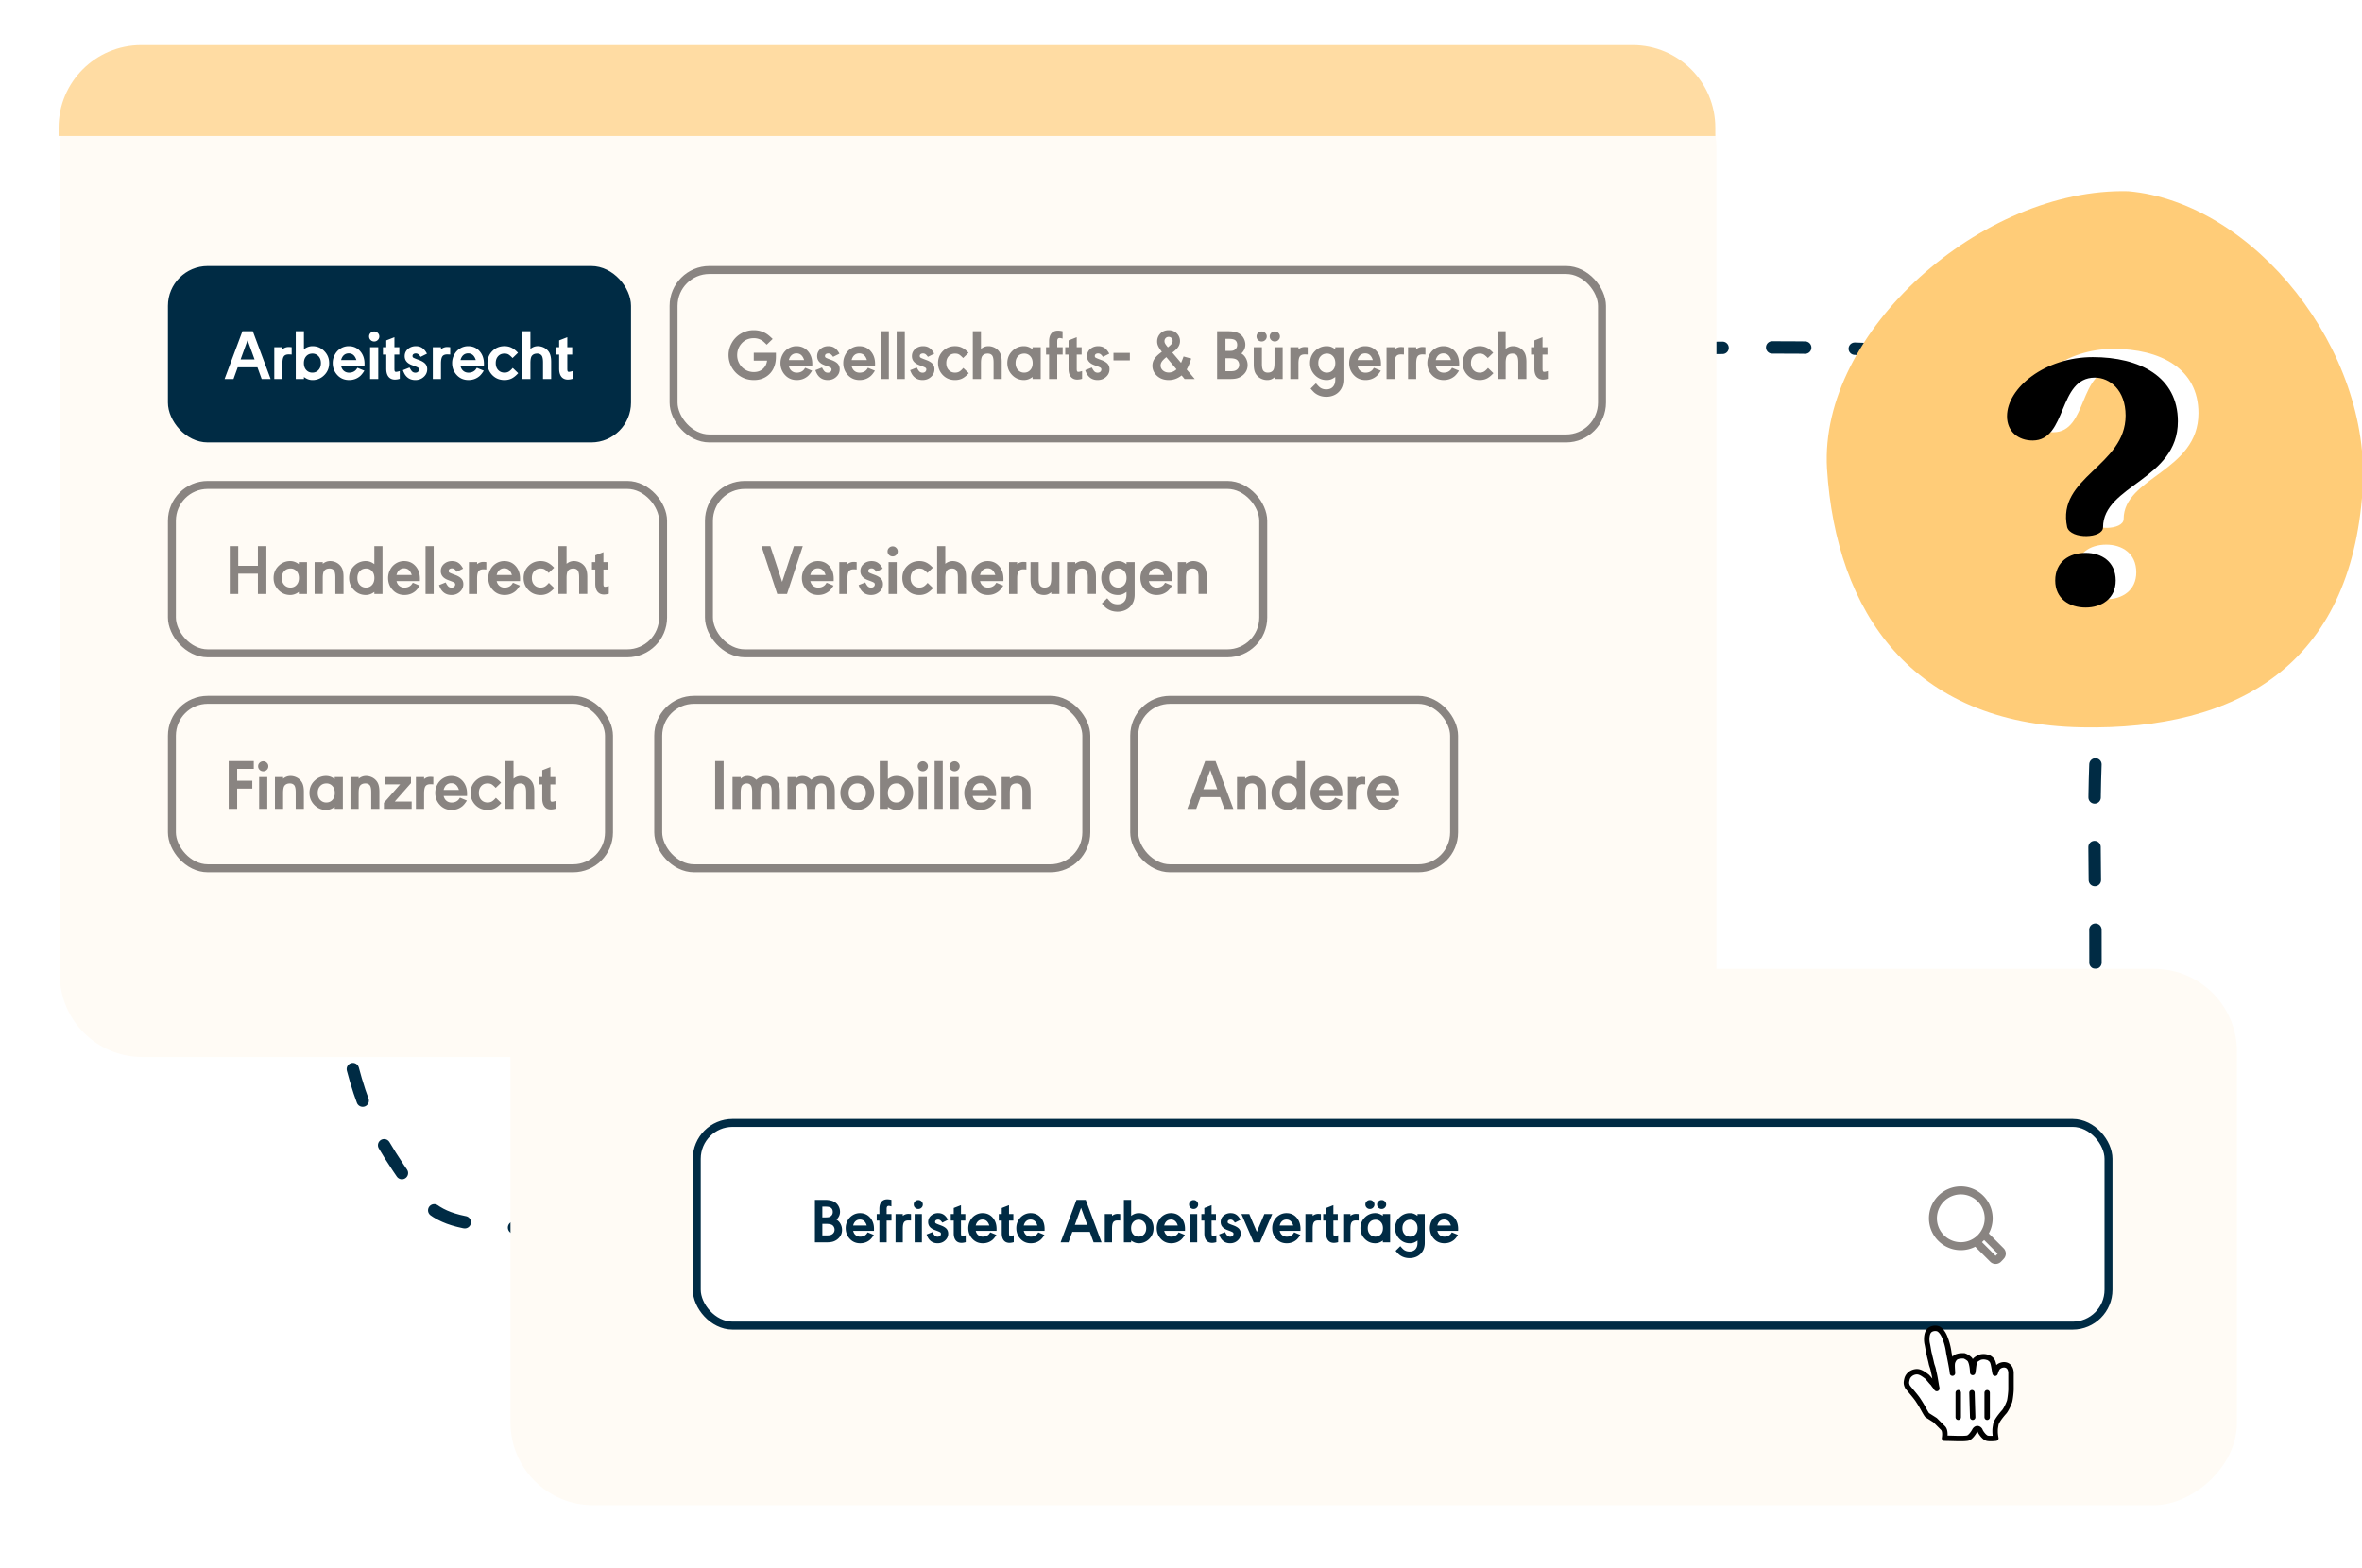<svg xmlns="http://www.w3.org/2000/svg" width="524" height="348" fill="none"><g clip-path="url(#a)"><path stroke="#002B44" stroke-dasharray="7.33 11" stroke-linecap="round" stroke-linejoin="round" stroke-width="2.75" d="M437.061 79.2c-50.155-6.096-140.375 2.886-183.925 4.038-45.761 1.21-92.533-2.277-126.853.255-39.417 2.91-70.813 11.116-64.915 41.608 5.618 29.04 10.732 70.243 11.12 84.933 5.725 28.049 6.237 34.649 15.854 49.061 9.617 14.412 9.748 12.203 48.794 14.581 37.001 2.271 125.801-.078 125.801-.078s80.813-1.812 117.973-6.368c38.856-4.845 67.115-2.974 79.032-20.392 9.068-13.255 2.012-62.406 6.126-92.145"/><g filter="url(#b)"><rect width="119" height="383" x="113.252" y="329.419" fill="#FFFBF5" rx="18.331" transform="rotate(-90 113.252 329.419)"/></g><rect width="313.187" height="44.968" x="154.574" y="249.179" fill="#fff" rx="7.95"/><path fill="#002B44" d="M180.785 275.663v-9.421h2.181c1.044 0 1.831.196 2.36.587.318.23.569.531.753.904.184.373.276.759.276 1.159 0 .654-.26 1.233-.78 1.739.142.093.257.175.345.249.271.239.485.538.642.897.161.364.241.741.241 1.132 0 .847-.345 1.541-1.035 2.084a2.987 2.987 0 0 1-1.008.518c-.354.101-.802.152-1.345.152h-2.63Zm1.65-5.535h.69c.336 0 .586-.019.752-.056.17-.041.324-.119.462-.234.272-.221.408-.522.408-.904 0-.414-.134-.723-.401-.925-.234-.175-.641-.262-1.221-.262h-.69v2.381Zm0 4.002h.904c.359 0 .635-.023.828-.069a1.39 1.39 0 0 0 .531-.255c.299-.235.449-.552.449-.952 0-.217-.053-.419-.159-.608a1.065 1.065 0 0 0-.414-.441c-.276-.157-.729-.235-1.359-.235h-.78v2.56Zm6.839-1c.092.34.225.605.4.793.308.327.697.49 1.167.49.547 0 .991-.172 1.332-.517.064-.069.17-.216.317-.442l1.366.566c-.312.515-.621.895-.924 1.139-.594.474-1.289.711-2.085.711-.993 0-1.801-.366-2.422-1.098-.538-.63-.807-1.38-.807-2.25 0-.593.135-1.143.407-1.649a3.126 3.126 0 0 1 1.187-1.256 3.029 3.029 0 0 1 1.566-.428c.916 0 1.664.327 2.243.98.58.649.87 1.486.87 2.512 0 .092-.002.242-.007.449h-4.61Zm3.009-1.201c-.276-.879-.778-1.318-1.505-1.318-.377 0-.697.115-.959.345-.258.225-.439.55-.545.973h3.009Zm4.417-2.533h1.07v1.449h-1.07v4.818h-1.608v-4.818h-.594v-1.449h.594v-1.132c0-.694.149-1.224.448-1.587.304-.368.741-.552 1.312-.552.262 0 .563.039.904.117v1.45c-.258-.074-.447-.111-.566-.111-.18 0-.306.051-.38.152-.073.101-.11.278-.11.531v1.132Zm3.582.407a1.864 1.864 0 0 1 1.228-.448c.161 0 .359.014.594.041v1.443a8.08 8.08 0 0 0-.58-.028c-.469 0-.794.133-.973.4-.18.262-.269.741-.269 1.436v3.016h-1.608v-6.267h1.608v.407Zm4.237-.407v6.267h-1.608v-6.267h1.608Zm-.787-3.112a.94.94 0 0 1 .697.296.934.934 0 0 1 .297.691c0 .276-.099.51-.297.703a.962.962 0 0 1-.71.29.987.987 0 0 1-.718-.29.966.966 0 0 1-.29-.71c0-.272.099-.502.297-.691a.997.997 0 0 1 .724-.289Zm6.57 4.389-1.249.621c-.179-.253-.338-.428-.476-.524a.786.786 0 0 0-.476-.145c-.198 0-.357.046-.476.138a.445.445 0 0 0-.173.365c0 .138.042.24.124.304.088.064.311.166.67.304l.573.214c.405.156.729.336.973.538.372.308.559.722.559 1.242 0 .631-.249 1.155-.746 1.574-.437.377-.97.566-1.601.566-.837 0-1.49-.32-1.96-.96-.165-.225-.329-.554-.49-.987l1.312-.524c.197.391.377.66.538.807a.897.897 0 0 0 .607.214c.221 0 .398-.059.532-.179.133-.12.2-.276.2-.469a.37.37 0 0 0-.145-.311c-.097-.078-.315-.182-.656-.311l-.635-.241c-.934-.359-1.401-.939-1.401-1.739 0-.603.233-1.093.697-1.47a2.353 2.353 0 0 1 1.512-.511c.492 0 .911.117 1.256.352.349.235.66.612.931 1.132Zm2.885.172v2.795c0 .235.021.396.062.484.046.087.131.131.256.131.156 0 .402-.053.738-.159v1.525a3.205 3.205 0 0 1-.932.159c-.556 0-.984-.184-1.283-.552-.299-.373-.449-.902-.449-1.588v-2.795h-.655v-1.449h.655v-1.346l1.608-.628v1.974h.966v1.449h-.966Zm3.278 2.285c.092.34.226.605.401.793.308.327.697.49 1.166.49.548 0 .991-.172 1.332-.517.064-.069.17-.216.317-.442l1.367.566c-.313.515-.621.895-.925 1.139-.593.474-1.288.711-2.084.711-.994 0-1.801-.366-2.422-1.098-.539-.63-.808-1.38-.808-2.25 0-.593.136-1.143.407-1.649a3.126 3.126 0 0 1 1.187-1.256 3.032 3.032 0 0 1 1.567-.428c.915 0 1.663.327 2.243.98.58.649.869 1.486.869 2.512 0 .092-.002.242-.006.449h-4.611Zm3.009-1.201c-.276-.879-.777-1.318-1.504-1.318-.377 0-.697.115-.959.345-.258.225-.44.55-.546.973h3.009Zm4.369-1.084v2.795c0 .235.021.396.062.484.046.087.131.131.255.131.157 0 .403-.053.739-.159v1.525a3.21 3.21 0 0 1-.932.159c-.557 0-.984-.184-1.283-.552-.3-.373-.449-.902-.449-1.588v-2.795h-.656v-1.449h.656v-1.346l1.608-.628v1.974h.966v1.449h-.966Zm3.278 2.285c.092.34.226.605.4.793.309.327.697.49 1.167.49.547 0 .991-.172 1.332-.517.064-.069.17-.216.317-.442l1.367.566c-.313.515-.621.895-.925 1.139-.594.474-1.288.711-2.084.711-.994 0-1.802-.366-2.423-1.098-.538-.63-.807-1.38-.807-2.25 0-.593.136-1.143.407-1.649a3.126 3.126 0 0 1 1.187-1.256 3.03 3.03 0 0 1 1.567-.428c.915 0 1.663.327 2.243.98.579.649.869 1.486.869 2.512 0 .092-.002.242-.007.449h-4.61Zm3.009-1.201c-.276-.879-.777-1.318-1.504-1.318-.378 0-.697.115-.96.345-.257.225-.439.55-.545.973h3.009Zm11.643 1.422h-3.886l-.835 2.312h-1.76l3.52-9.421h2.05l3.513 9.421h-1.767l-.835-2.312Zm-.566-1.553-1.38-3.789-1.374 3.789h2.754Zm5.493-1.995a1.867 1.867 0 0 1 1.229-.448c.161 0 .359.014.593.041v1.443a8.031 8.031 0 0 0-.579-.028c-.47 0-.794.133-.974.4-.179.262-.269.741-.269 1.436v3.016h-1.608v-6.267h1.608v.407Zm2.63 5.86v-9.421h1.608v3.554c.533-.404 1.095-.607 1.684-.607.975 0 1.789.364 2.443 1.091.566.63.849 1.377.849 2.242 0 1.013-.366 1.848-1.098 2.506a3.182 3.182 0 0 1-2.194.842c-.589 0-1.151-.203-1.684-.608v.401h-1.608Zm3.292-5.011c-.566 0-1.008.212-1.325.635-.244.327-.366.736-.366 1.229 0 .588.163 1.055.49 1.401.313.326.704.49 1.173.49.552 0 .992-.214 1.318-.642.249-.322.373-.736.373-1.243 0-.579-.168-1.042-.504-1.387a1.566 1.566 0 0 0-1.159-.483Zm5.652 2.478c.092.34.225.605.4.793.308.327.697.49 1.167.49.547 0 .991-.172 1.332-.517.064-.069.17-.216.317-.442l1.366.566c-.312.515-.621.895-.924 1.139-.594.474-1.289.711-2.085.711-.993 0-1.801-.366-2.422-1.098-.538-.63-.807-1.38-.807-2.25 0-.593.135-1.143.407-1.649a3.126 3.126 0 0 1 1.187-1.256 3.029 3.029 0 0 1 1.566-.428c.916 0 1.664.327 2.243.98.58.649.87 1.486.87 2.512 0 .092-.002.242-.007.449h-4.61Zm3.009-1.201c-.276-.879-.778-1.318-1.505-1.318-.377 0-.697.115-.959.345-.257.225-.439.55-.545.973h3.009Zm4.313-2.533v6.267h-1.608v-6.267h1.608Zm-.786-3.112c.271 0 .503.099.697.296a.937.937 0 0 1 .296.691c0 .276-.099.51-.296.703a.966.966 0 0 1-.711.29.987.987 0 0 1-.718-.29.966.966 0 0 1-.29-.71c0-.272.099-.502.297-.691a.998.998 0 0 1 .725-.289Zm3.975 4.561v2.795c0 .235.02.396.062.484.046.087.131.131.255.131.157 0 .403-.053.739-.159v1.525a3.21 3.21 0 0 1-.932.159c-.557 0-.985-.184-1.284-.552-.299-.373-.448-.902-.448-1.588v-2.795h-.656v-1.449h.656v-1.346l1.608-.628v1.974h.966v1.449h-.966Zm6.418-.172-1.249.621c-.18-.253-.338-.428-.476-.524a.788.788 0 0 0-.476-.145c-.198 0-.357.046-.477.138a.444.444 0 0 0-.172.365c0 .138.041.24.124.304.087.064.311.166.669.304l.573.214c.405.156.73.336.973.538.373.308.559.722.559 1.242 0 .631-.248 1.155-.745 1.574-.437.377-.971.566-1.601.566-.837 0-1.491-.32-1.96-.96-.166-.225-.329-.554-.49-.987l1.311-.524c.198.391.377.66.538.807a.9.9 0 0 0 .608.214c.221 0 .398-.059.531-.179.134-.12.2-.276.2-.469a.367.367 0 0 0-.145-.311c-.096-.078-.315-.182-.655-.311l-.635-.241c-.934-.359-1.401-.939-1.401-1.739 0-.603.232-1.093.697-1.47a2.353 2.353 0 0 1 1.511-.511c.493 0 .911.117 1.256.352.35.235.661.612.932 1.132Zm1.946-1.277 1.67 3.948 1.671-3.948h1.752l-2.712 6.267h-1.415l-2.712-6.267h1.746Zm6.743 3.734c.092.34.225.605.4.793.308.327.697.49 1.167.49.547 0 .991-.172 1.331-.517.065-.069.171-.216.318-.442l1.366.566c-.312.515-.621.895-.924 1.139-.594.474-1.289.711-2.085.711-.993 0-1.801-.366-2.422-1.098-.538-.63-.807-1.38-.807-2.25 0-.593.135-1.143.407-1.649a3.126 3.126 0 0 1 1.187-1.256 3.029 3.029 0 0 1 1.566-.428c.916 0 1.664.327 2.243.98.58.649.87 1.486.87 2.512 0 .092-.002.242-.007.449h-4.61Zm3.009-1.201c-.276-.879-.778-1.318-1.505-1.318-.377 0-.697.115-.959.345-.258.225-.439.55-.545.973h3.009Zm4.313-2.126a1.867 1.867 0 0 1 1.229-.448c.161 0 .359.014.593.041v1.443a8.031 8.031 0 0 0-.579-.028c-.47 0-.794.133-.974.4-.179.262-.269.741-.269 1.436v3.016h-1.608v-6.267h1.608v.407Zm4.597 1.042v2.795c0 .235.02.396.062.484.046.087.131.131.255.131.156 0 .403-.053.738-.159v1.525a3.204 3.204 0 0 1-.931.159c-.557 0-.985-.184-1.284-.552-.299-.373-.448-.902-.448-1.588v-2.795h-.656v-1.449h.656v-1.346l1.608-.628v1.974h.966v1.449h-.966Zm3.782-1.042a1.862 1.862 0 0 1 1.228-.448c.161 0 .359.014.593.041v1.443a8.031 8.031 0 0 0-.579-.028c-.47 0-.794.133-.973.4-.18.262-.269.741-.269 1.436v3.016h-1.608v-6.267h1.608v.407Zm8.799 5.86h-1.608v-.401c-.534.405-1.095.608-1.684.608-.976 0-1.79-.366-2.443-1.098-.566-.63-.849-1.38-.849-2.25 0-1.007.366-1.838 1.097-2.491a3.184 3.184 0 0 1 2.195-.842c.589 0 1.15.203 1.684.607v-.4h1.608v6.267Zm-3.23-5.011c-.571 0-1.021.212-1.353.635-.248.318-.372.729-.372 1.235 0 .589.168 1.054.503 1.395.322.326.718.49 1.187.49.553 0 .99-.214 1.312-.642.244-.322.365-.736.365-1.243 0-.579-.165-1.042-.496-1.387a1.525 1.525 0 0 0-1.146-.483Zm-1.235-4.368c.271 0 .503.099.697.296a.937.937 0 0 1 .296.691c0 .276-.099.51-.296.703a.966.966 0 0 1-.711.29.987.987 0 0 1-.718-.29.966.966 0 0 1-.29-.71c0-.272.099-.502.297-.691a.998.998 0 0 1 .725-.289Zm2.601 0a.94.94 0 0 1 .697.296.934.934 0 0 1 .297.691c0 .276-.099.51-.297.703a.962.962 0 0 1-.71.29.987.987 0 0 1-.718-.29.966.966 0 0 1-.29-.71c0-.272.099-.502.297-.691a.997.997 0 0 1 .724-.289Zm7.944 8.978c-.322.23-.607.389-.856.477a2.524 2.524 0 0 1-.849.131c-.957 0-1.764-.366-2.422-1.098-.566-.63-.849-1.38-.849-2.25 0-1.007.366-1.838 1.097-2.491.631-.561 1.355-.842 2.174-.842.327 0 .612.044.856.131.244.088.527.246.849.476v-.4h1.608v6.391c0 .915-.255 1.67-.766 2.263a3.01 3.01 0 0 1-1.139.829 3.697 3.697 0 0 1-1.47.289c-.874 0-1.633-.253-2.277-.759-.175-.138-.449-.423-.822-.855l1.056-1.043c.106.125.187.217.242.277.271.312.501.524.69.634.313.189.679.283 1.097.283.566 0 1.003-.168 1.312-.503.312-.336.469-.808.469-1.415v-.525Zm-1.622-4.61c-.57 0-1.021.212-1.353.635-.248.318-.372.725-.372 1.222 0 .598.168 1.067.504 1.408.322.326.717.49 1.187.49.552 0 .986-.212 1.304-.635.239-.327.359-.743.359-1.25 0-.584-.164-1.046-.49-1.387a1.5 1.5 0 0 0-1.139-.483Zm6.018 2.478c.092.34.226.605.4.793.309.327.697.49 1.167.49.547 0 .991-.172 1.332-.517.064-.069.17-.216.317-.442l1.367.566c-.313.515-.622.895-.925 1.139-.594.474-1.288.711-2.084.711-.994 0-1.802-.366-2.423-1.098-.538-.63-.807-1.38-.807-2.25 0-.593.135-1.143.407-1.649a3.126 3.126 0 0 1 1.187-1.256 3.03 3.03 0 0 1 1.567-.428c.915 0 1.663.327 2.243.98.579.649.869 1.486.869 2.512 0 .092-.002.242-.007.449h-4.61Zm3.009-1.201c-.276-.879-.777-1.318-1.504-1.318-.378 0-.697.115-.96.345-.257.225-.439.55-.545.973h3.009Z"/><path fill="#fff" d="M425.752 261.062h21.201v21.201h-21.201z"/><path stroke="#898481" stroke-linecap="round" stroke-linejoin="round" stroke-width="1.767" d="M434.996 276.521a6.184 6.184 0 1 0 0-12.368 6.184 6.184 0 0 0 0 12.368Z"/><path stroke="#898481" stroke-miterlimit="10" stroke-width="1.767" d="m438.177 275.373 3.975 3.975a.802.802 0 0 0 1.126 0l.583-.619a.796.796 0 0 0 0-1.126l-3.975-3.975"/><rect width="313.187" height="44.968" x="154.574" y="249.179" stroke="#002B44" stroke-width="1.767" rx="7.95"/><g filter="url(#c)"><mask id="d" width="53" height="52" x="402" y="268" maskUnits="userSpaceOnUse" style="mask-type:alpha"><path fill="#fff" d="M402.987 268.458h51.327v51.327h-51.327z"/></mask><g mask="url(#d)"><path fill="#fff" d="M421.111 301.177c-.481-.641-.962-1.764-1.925-3.207-.481-.802-1.924-2.406-2.406-3.048-.32-.642-.32-.962-.16-1.604.16-.962 1.123-1.764 2.246-1.764.802 0 1.604.641 2.245 1.122.321.321.802.963 1.123 1.284.321.32.321.481.641.802.321.481.482.802.321.16-.16-.802-.321-2.085-.641-3.368-.161-.963-.321-1.123-.482-1.765-.16-.802-.32-1.283-.481-2.085-.16-.481-.32-1.764-.481-2.406-.16-.802-.16-2.245.481-2.887.481-.481 1.444-.642 2.085-.321.802.481 1.284 1.604 1.444 2.085.321.802.642 1.925.802 3.208.321 1.604.802 4.01.802 4.491 0-.641-.16-1.764 0-2.406.16-.481.481-1.122 1.123-1.283.481-.16.962-.16 1.443-.16.482.16.963.481 1.284.802.641.962.641 3.047.641 2.887.161-.642.161-1.925.481-2.566.161-.321.802-.642 1.123-.802a2.724 2.724 0 0 1 1.604 0c.321 0 .962.481 1.123.802.321.481.481 2.085.641 2.726 0 .161.161-.641.482-1.122.641-.963 2.887-1.284 3.047.962v3.689c0 .642-.16 2.085-.321 2.727-.16.481-.641 1.604-1.122 2.245 0 0-1.765 1.925-1.925 2.888-.161.962-.161.962-.161 1.604 0 .641.161 1.443.161 1.443s-1.283.161-1.925 0c-.642-.16-1.444-1.283-1.604-1.764-.321-.481-.802-.481-1.123 0-.32.641-1.122 1.764-1.764 1.764-1.123.161-3.368 0-4.972 0 0 0 .32-1.604-.321-2.245l-1.765-1.765-1.764-1.123Z"/></g><mask id="e" width="53" height="52" x="402" y="268" maskUnits="userSpaceOnUse" style="mask-type:alpha"><path fill="#fff" d="M402.987 268.458h51.327v51.327h-51.327z"/></mask><g mask="url(#e)"><path stroke="#000" stroke-linecap="round" stroke-linejoin="round" stroke-width="1.203" d="M421.111 301.177c-.481-.641-.962-1.764-1.925-3.207-.481-.802-1.924-2.406-2.406-3.048-.32-.642-.32-.962-.16-1.604.16-.962 1.123-1.764 2.246-1.764.802 0 1.604.641 2.245 1.122.321.321.802.963 1.123 1.284.321.32.321.481.641.802.321.481.482.802.321.16-.16-.802-.321-2.085-.641-3.368-.161-.963-.321-1.123-.482-1.765-.16-.802-.32-1.283-.481-2.085-.16-.481-.32-1.764-.481-2.406-.16-.802-.16-2.245.481-2.887.481-.481 1.444-.642 2.085-.321.802.481 1.284 1.604 1.444 2.085.321.802.642 1.925.802 3.208.321 1.604.802 4.01.802 4.491 0-.641-.16-1.764 0-2.406.16-.481.481-1.122 1.123-1.283.481-.16.962-.16 1.443-.16.482.16.963.481 1.284.802.641.962.641 3.047.641 2.887.161-.642.161-1.925.481-2.566.161-.321.802-.642 1.123-.802a2.724 2.724 0 0 1 1.604 0c.321 0 .962.481 1.123.802.321.481.481 2.085.641 2.726 0 .161.161-.641.482-1.122.641-.963 2.887-1.284 3.047.962v3.689c0 .642-.16 2.085-.321 2.727-.16.481-.641 1.604-1.122 2.245 0 0-1.765 1.925-1.925 2.888-.161.962-.161.962-.161 1.604 0 .641.161 1.443.161 1.443s-1.283.161-1.925 0c-.642-.16-1.444-1.283-1.604-1.764-.321-.481-.802-.481-1.123 0-.32.641-1.122 1.764-1.764 1.764-1.123.161-3.368 0-4.972 0 0 0 .32-1.604-.321-2.245l-1.765-1.765-1.764-1.123Z" clip-rule="evenodd"/></g><mask id="f" width="53" height="52" x="402" y="268" maskUnits="userSpaceOnUse" style="mask-type:alpha"><path fill="#fff" d="M402.987 268.458h51.327v51.327h-51.327z"/></mask><g mask="url(#f)"><path stroke="#000" stroke-linecap="round" stroke-width="1.203" d="M434.427 301.661v-5.453"/></g><mask id="g" width="53" height="52" x="402" y="268" maskUnits="userSpaceOnUse" style="mask-type:alpha"><path fill="#fff" d="M402.987 268.458h51.327v51.327h-51.327z"/></mask><g mask="url(#g)"><path stroke="#000" stroke-linecap="round" stroke-width="1.203" d="m431.217 301.661-.16-5.454"/></g><mask id="h" width="53" height="52" x="402" y="268" maskUnits="userSpaceOnUse" style="mask-type:alpha"><path fill="#fff" d="M402.987 268.458h51.327v51.327h-51.327z"/></mask><g mask="url(#h)"><path stroke="#000" stroke-linecap="round" stroke-width="1.203" d="M428.011 296.208v5.453"/></g></g><g filter="url(#i)"><rect width="219.973" height="367.538" x="13.252" y="229.973" fill="#FFFBF5" rx="18.331" transform="rotate(-90 13.252 229.973)"/></g><path fill="#FFDCA3" d="M13 30.164v-1.833C13 18.207 21.207 10 31.331 10h330.876c10.124 0 18.331 8.207 18.331 18.331v1.833H13Z"/><path fill="#898481" d="M167.219 78.278h4.915v.909c0 .957-.181 1.814-.544 2.57a4.418 4.418 0 0 1-1.506 1.754c-.797.55-1.737.824-2.818.824-1.496 0-2.775-.484-3.836-1.452a5.641 5.641 0 0 1-1.327-1.848 5.38 5.38 0 0 1-.474-2.213c0-.989.248-1.913.745-2.772a5.377 5.377 0 0 1 2.042-2.042 5.56 5.56 0 0 1 2.811-.737c1.149 0 2.176.326 3.082.978.228.16.595.484 1.103.97l-1.32 1.274c-.445-.445-.756-.73-.932-.854a3.332 3.332 0 0 0-1.941-.59c-1.185 0-2.132.445-2.842 1.335-.559.699-.838 1.511-.838 2.438 0 .652.15 1.253.45 1.801.316.59.753 1.056 1.312 1.398a3.653 3.653 0 0 0 1.941.535c1.16 0 2.016-.468 2.57-1.405.166-.28.288-.654.365-1.126h-2.958v-1.747Zm7.787 2.974c.104.383.254.68.451.893.347.368.784.551 1.312.551.616 0 1.115-.194 1.498-.582.073-.078.192-.243.357-.497l1.538.637c-.352.58-.699 1.006-1.041 1.28-.667.534-1.449.8-2.344.8-1.118 0-2.027-.411-2.726-1.234-.605-.71-.908-1.553-.908-2.531 0-.668.153-1.286.458-1.856a3.514 3.514 0 0 1 1.336-1.413 3.405 3.405 0 0 1 1.762-.481c1.03 0 1.871.367 2.523 1.102.652.73.979 1.672.979 2.826 0 .104-.003.272-.008.505h-5.187Zm3.386-1.35c-.311-.99-.875-1.484-1.693-1.484-.424 0-.784.13-1.079.388-.29.254-.495.619-.614 1.095h3.386Zm7.833-1.414-1.405.699c-.202-.285-.38-.481-.536-.59a.887.887 0 0 0-.535-.163c-.223 0-.401.052-.536.155a.502.502 0 0 0-.194.412c0 .155.047.269.14.341.098.073.349.186.753.342l.644.24c.456.176.821.378 1.095.606.419.347.629.813.629 1.398 0 .709-.28 1.299-.839 1.77-.491.424-1.092.637-1.801.637-.942 0-1.677-.36-2.205-1.08-.186-.253-.37-.623-.551-1.11l1.475-.59c.223.44.424.743.606.908.186.16.414.241.683.241.248 0 .448-.067.598-.202a.676.676 0 0 0 .225-.528.416.416 0 0 0-.163-.35c-.109-.087-.355-.204-.738-.349l-.714-.271c-1.051-.404-1.576-1.056-1.576-1.957 0-.678.261-1.23.784-1.654.481-.383 1.048-.574 1.7-.574.554 0 1.025.132 1.413.396.394.264.743.688 1.048 1.273Zm2.71 2.764c.104.383.254.68.45.893.347.368.785.551 1.313.551.616 0 1.115-.194 1.498-.582.073-.078.192-.243.357-.497l1.537.637c-.351.58-.698 1.006-1.04 1.28-.668.534-1.449.8-2.345.8-1.118 0-2.026-.411-2.725-1.234-.605-.71-.908-1.553-.908-2.531 0-.668.152-1.286.458-1.856a3.519 3.519 0 0 1 1.335-1.413 3.408 3.408 0 0 1 1.763-.481c1.03 0 1.871.367 2.523 1.102.652.73.978 1.672.978 2.826 0 .104-.002.272-.007.505h-5.187Zm3.385-1.35c-.31-.99-.874-1.484-1.692-1.484-.425 0-.784.13-1.079.388-.29.254-.495.619-.614 1.095h3.385Zm4.868 4.2h-1.809V73.504h1.809v10.598Zm3.541 0h-1.809V73.504h1.809v10.598Zm6.522-5.614-1.406.699c-.202-.285-.38-.481-.535-.59a.892.892 0 0 0-.536-.163c-.223 0-.401.052-.536.155a.502.502 0 0 0-.194.412c0 .155.047.269.14.341.098.073.349.186.753.342l.644.24c.456.176.821.378 1.095.606.419.347.629.813.629 1.398 0 .709-.28 1.299-.839 1.77-.491.424-1.092.637-1.801.637-.942 0-1.677-.36-2.205-1.08-.186-.253-.37-.623-.551-1.11l1.475-.59c.223.44.424.743.606.908.186.16.414.241.683.241.248 0 .448-.067.598-.202a.676.676 0 0 0 .225-.528.413.413 0 0 0-.163-.35c-.109-.087-.355-.204-.738-.349l-.714-.271c-1.051-.404-1.576-1.056-1.576-1.957 0-.678.261-1.23.784-1.654.481-.383 1.048-.574 1.7-.574.554 0 1.025.132 1.413.396.394.264.743.688 1.049 1.273Zm6.413.963c-.399-.414-.709-.68-.932-.8-.223-.124-.51-.186-.862-.186-.652 0-1.159.238-1.522.714-.279.362-.419.826-.419 1.39 0 .662.189 1.185.567 1.568.357.368.818.552 1.382.552.352 0 .662-.075.932-.226.269-.155.566-.427.892-.815l1.212 1.165c-.492.543-.973.934-1.444 1.172-.471.233-1.005.35-1.6.35-1.154 0-2.096-.41-2.826-1.227-.631-.715-.947-1.558-.947-2.531 0-1.139.411-2.078 1.234-2.819.699-.626 1.545-.94 2.539-.94.58 0 1.1.115 1.561.343.466.222.944.597 1.436 1.125l-1.203 1.165Zm3.959-2.026c.502-.404 1.048-.606 1.639-.606.414 0 .815.083 1.203.248.388.166.717.396.986.691.274.29.471.637.59 1.04.124.404.186.91.186 1.515v3.789h-1.809v-3.673c0-.792-.116-1.32-.349-1.584-.228-.253-.541-.38-.939-.38-.523 0-.917.163-1.181.489-.217.27-.326.81-.326 1.623v3.525h-1.809V73.504h1.809v3.92Zm13.254 6.677h-1.809v-.45c-.601.455-1.232.683-1.895.683-1.097 0-2.013-.412-2.748-1.235-.637-.71-.955-1.553-.955-2.531 0-1.134.411-2.068 1.234-2.803a3.58 3.58 0 0 1 2.469-.947c.663 0 1.294.228 1.895.683v-.45h1.809v7.05Zm-3.634-5.637c-.642 0-1.149.238-1.522.714-.279.357-.419.82-.419 1.39 0 .662.189 1.185.567 1.568a1.8 1.8 0 0 0 1.335.552c.621 0 1.113-.241 1.475-.723.275-.362.412-.828.412-1.397 0-.652-.187-1.172-.559-1.56a1.714 1.714 0 0 0-1.289-.544Zm7.298-1.413h1.204v1.63h-1.204v5.42h-1.809v-5.42h-.668v-1.63h.668v-1.274c0-.781.168-1.376.505-1.785.341-.414.833-.621 1.475-.621.295 0 .634.044 1.017.132v1.63c-.29-.083-.502-.124-.637-.124-.201 0-.344.057-.427.17-.082.114-.124.314-.124.598v1.274Zm4.325 1.63v3.145c0 .264.023.445.07.543.051.099.147.148.287.148.176 0 .453-.06.831-.179v1.716a3.624 3.624 0 0 1-1.048.179c-.627 0-1.108-.207-1.445-.622-.336-.419-.504-1.014-.504-1.785v-3.145h-.738v-1.63h.738v-1.514l1.809-.707v2.22h1.087v1.631h-1.087Zm7.22-.194-1.405.699c-.202-.285-.38-.481-.536-.59a.887.887 0 0 0-.535-.163c-.223 0-.402.052-.536.155a.499.499 0 0 0-.194.412c0 .155.046.269.14.341.098.073.349.186.753.342l.644.24c.456.176.82.378 1.095.606.419.347.629.813.629 1.398 0 .709-.28 1.299-.839 1.77-.492.424-1.092.637-1.801.637-.942 0-1.677-.36-2.205-1.08-.186-.253-.37-.623-.551-1.11l1.475-.59c.222.44.424.743.605.908.187.16.415.241.684.241.248 0 .447-.067.598-.202a.676.676 0 0 0 .225-.528.416.416 0 0 0-.163-.35c-.109-.087-.355-.204-.738-.349l-.714-.271c-1.051-.404-1.576-1.056-1.576-1.957 0-.678.261-1.23.784-1.654.481-.383 1.048-.574 1.7-.574.554 0 1.025.132 1.413.396.394.264.743.688 1.048 1.273Zm.932-.178h3.634v1.661h-3.634V78.31Zm13.059-.07 1.933 2.282c.114-.243.301-.717.559-1.42l1.693.465c-.052.16-.093.282-.124.365-.269.828-.562 1.514-.878 2.058l1.786 2.112h-2.251l-.66-.792c-.865.683-1.807 1.025-2.826 1.025-1.15 0-2.071-.355-2.764-1.064-.591-.6-.886-1.302-.886-2.104 0-.585.161-1.113.482-1.584.321-.471.859-.976 1.615-1.514-.388-.497-.66-.914-.815-1.25a2.413 2.413 0 0 1-.233-1.025c0-.73.256-1.343.768-1.84.471-.455 1.069-.683 1.794-.683.761 0 1.379.256 1.855.768.435.471.653 1.02.653 1.646 0 .477-.132.911-.396 1.305-.259.393-.694.81-1.305 1.25Zm-.986-1.157c.425-.342.707-.608.846-.8.14-.191.21-.406.21-.644a.838.838 0 0 0-.256-.63.83.83 0 0 0-.621-.255.892.892 0 0 0-.668.271.94.94 0 0 0-.264.684c0 .186.047.364.14.535.093.171.297.45.613.839Zm1.91 4.868-2.259-2.702c-.471.383-.8.712-.986.986-.187.274-.28.564-.28.87 0 .44.174.81.52 1.11.352.3.785.45 1.297.45.626 0 1.196-.238 1.708-.714Zm9.006 2.15V73.505h2.454c1.175 0 2.06.22 2.655.66.357.258.639.597.846 1.017.207.419.311.854.311 1.304 0 .735-.292 1.387-.877 1.957.16.103.29.196.388.28.305.268.546.605.722 1.008.181.41.272.834.272 1.274 0 .952-.389 1.734-1.165 2.344a3.379 3.379 0 0 1-1.133.583c-.399.114-.904.17-1.514.17h-2.959Zm1.856-6.226h.776c.378 0 .66-.02.847-.062.191-.047.365-.135.52-.264.305-.249.458-.588.458-1.017 0-.466-.15-.813-.45-1.04-.264-.198-.722-.296-1.375-.296h-.776v2.679Zm0 4.503h1.017c.404 0 .714-.026.932-.078a1.57 1.57 0 0 0 .598-.287c.336-.264.504-.621.504-1.071 0-.244-.059-.471-.178-.684a1.201 1.201 0 0 0-.466-.496c-.311-.177-.821-.264-1.53-.264h-.877v2.88Zm10.885 1.35c-.29.229-.554.387-.792.475a2.44 2.44 0 0 1-.846.132c-.414 0-.815-.083-1.203-.249a2.795 2.795 0 0 1-.986-.691 2.592 2.592 0 0 1-.598-1.04c-.119-.404-.179-.909-.179-1.514v-3.79h1.809v3.673c0 .797.117 1.325.35 1.584.232.254.548.38.947.38.523 0 .913-.163 1.172-.489.218-.269.326-.81.326-1.622v-3.525h1.809v7.05h-1.809v-.373Zm-2.841-10.178c.305 0 .566.112.784.334.222.218.334.476.334.776 0 .311-.112.575-.334.792a1.089 1.089 0 0 1-.8.326 1.11 1.11 0 0 1-.807-.326 1.085 1.085 0 0 1-.326-.8c0-.305.111-.564.333-.776.223-.217.495-.326.816-.326Zm2.919 0c.305 0 .567.112.784.334.223.218.334.476.334.776 0 .311-.111.575-.334.792a1.087 1.087 0 0 1-.8.326c-.315 0-.585-.108-.807-.326a1.085 1.085 0 0 1-.326-.8c0-.305.111-.564.334-.776.222-.217.494-.326.815-.326Zm5.233 3.96a2.098 2.098 0 0 1 1.382-.505c.181 0 .404.016.668.047v1.622a9.445 9.445 0 0 0-.653-.03c-.528 0-.892.15-1.094.45-.202.295-.303.833-.303 1.615v3.393h-1.809v-7.05h1.809v.458Zm8.168 6.141c-.363.259-.684.438-.963.536a2.827 2.827 0 0 1-.955.148c-1.077 0-1.985-.412-2.725-1.235-.637-.71-.955-1.553-.955-2.531 0-1.134.411-2.068 1.234-2.803.709-.631 1.525-.947 2.446-.947.367 0 .688.05.963.147.274.099.592.277.955.536v-.45h1.809v7.19c0 1.03-.288 1.878-.862 2.546a3.382 3.382 0 0 1-1.281.932 4.155 4.155 0 0 1-1.654.326c-.983 0-1.837-.285-2.562-.854-.197-.156-.505-.476-.924-.963l1.188-1.172c.119.14.209.243.272.31.305.352.564.59.776.714.352.213.763.319 1.234.319.637 0 1.129-.19 1.476-.567.352-.378.528-.908.528-1.592v-.59Zm-1.825-5.186c-.642 0-1.149.238-1.522.714-.279.357-.419.815-.419 1.374 0 .673.189 1.201.567 1.584a1.8 1.8 0 0 0 1.335.552c.621 0 1.111-.239 1.468-.715.269-.367.403-.836.403-1.405 0-.657-.183-1.178-.551-1.56a1.687 1.687 0 0 0-1.281-.544Zm6.77 2.787c.104.383.254.68.451.893.346.368.784.551 1.312.551.616 0 1.115-.194 1.498-.582.073-.078.192-.243.357-.497l1.538.637c-.352.58-.699 1.006-1.041 1.28-.667.534-1.449.8-2.344.8-1.118 0-2.027-.411-2.726-1.234-.605-.71-.908-1.553-.908-2.531 0-.668.153-1.286.458-1.856a3.519 3.519 0 0 1 1.335-1.413 3.408 3.408 0 0 1 1.763-.481c1.03 0 1.871.367 2.523 1.102.652.73.978 1.672.978 2.826 0 .104-.002.272-.007.505h-5.187Zm3.385-1.35c-.31-.99-.874-1.484-1.692-1.484-.425 0-.784.13-1.079.388-.29.254-.495.619-.614 1.095h3.385Zm4.853-2.392a2.098 2.098 0 0 1 1.382-.505c.181 0 .404.016.668.047v1.622a9.449 9.449 0 0 0-.652-.03c-.528 0-.893.15-1.095.45-.202.295-.303.833-.303 1.615v3.393h-1.809v-7.05h1.809v.458Zm4.767 0a2.1 2.1 0 0 1 1.382-.505c.181 0 .404.016.668.047v1.622a9.449 9.449 0 0 0-.652-.03c-.528 0-.893.15-1.095.45-.202.295-.303.833-.303 1.615v3.393h-1.809v-7.05h1.809v.458Zm4.34 3.742c.104.383.254.68.451.893.346.368.784.551 1.312.551.616 0 1.115-.194 1.498-.582.073-.078.192-.243.357-.497l1.538.637c-.352.58-.699 1.006-1.041 1.28-.668.534-1.449.8-2.345.8-1.118 0-2.026-.411-2.725-1.234-.605-.71-.908-1.553-.908-2.531 0-.668.153-1.286.458-1.856a3.519 3.519 0 0 1 1.335-1.413 3.408 3.408 0 0 1 1.763-.481c1.03 0 1.871.367 2.523 1.102.652.73.978 1.672.978 2.826 0 .104-.002.272-.007.505h-5.187Zm3.385-1.35c-.31-.99-.874-1.484-1.692-1.484-.425 0-.784.13-1.079.388-.29.254-.495.619-.614 1.095h3.385Zm8.16-.451c-.398-.414-.709-.68-.931-.8-.223-.124-.51-.186-.862-.186-.652 0-1.16.238-1.522.714-.279.362-.419.826-.419 1.39 0 .662.189 1.185.567 1.568.357.368.817.552 1.382.552.352 0 .662-.075.931-.226.269-.155.567-.427.893-.815l1.211 1.165c-.491.543-.973.934-1.444 1.172-.471.233-1.004.35-1.599.35-1.154 0-2.096-.41-2.826-1.227-.632-.715-.947-1.558-.947-2.531 0-1.139.411-2.078 1.234-2.819.699-.626 1.545-.94 2.539-.94.58 0 1.1.115 1.56.343.466.222.945.597 1.437 1.125l-1.204 1.165Zm3.96-2.026c.502-.404 1.048-.606 1.638-.606.414 0 .815.083 1.204.248.388.166.717.396.986.691.274.29.471.637.59 1.04.124.404.186.91.186 1.515v3.789h-1.809v-3.673c0-.792-.116-1.32-.349-1.584-.228-.253-.541-.38-.94-.38-.523 0-.916.163-1.18.489-.217.27-.326.81-.326 1.623v3.525h-1.809V73.504h1.809v3.92Zm8.183 1.257v3.145c0 .264.024.445.07.543.052.099.148.148.288.148.175 0 .452-.06.83-.179v1.716a3.613 3.613 0 0 1-1.048.179c-.626 0-1.108-.207-1.444-.622-.336-.419-.505-1.014-.505-1.785v-3.145h-.737v-1.63h.737v-1.514l1.809-.707v2.22h1.087v1.631h-1.087Z"/><rect width="205.968" height="37.367" x="149.43" y="59.918" stroke="#898481" stroke-width="1.767" rx="7.95"/><rect width="100.968" height="37.367" x="38.135" y="59.918" fill="#002B44" rx="7.95"/><path fill="#fff" d="M57.113 81.5H52.74l-.939 2.602h-1.98l3.96-10.598h2.306l3.952 10.598h-1.988l-.94-2.601Zm-.637-1.746-1.553-4.263-1.545 4.263h3.098Zm6.18-2.244a2.098 2.098 0 0 1 1.382-.505c.181 0 .404.016.668.047v1.622a9.432 9.432 0 0 0-.652-.03c-.528 0-.893.15-1.095.45-.202.295-.303.833-.303 1.615v3.393h-1.809v-7.05h1.81v.458Zm2.958 6.592V73.504h1.81v3.998c.6-.455 1.231-.683 1.894-.683 1.097 0 2.013.409 2.748 1.227.637.709.955 1.55.955 2.523 0 1.139-.411 2.078-1.234 2.818a3.581 3.581 0 0 1-2.47.948c-.662 0-1.293-.228-1.894-.684v.45h-1.809Zm3.704-5.637c-.637 0-1.134.238-1.491.714-.274.368-.412.828-.412 1.382 0 .663.184 1.188.552 1.576.352.368.792.552 1.32.552.62 0 1.115-.241 1.483-.723.28-.362.419-.828.419-1.397 0-.652-.19-1.172-.567-1.56a1.763 1.763 0 0 0-1.304-.544Zm6.359 2.787c.103.383.253.68.45.893.347.368.784.551 1.312.551.616 0 1.115-.194 1.498-.582.073-.078.192-.243.358-.497l1.537.637c-.352.58-.699 1.006-1.04 1.28-.668.534-1.45.8-2.345.8-1.118 0-2.027-.411-2.725-1.234-.606-.71-.909-1.553-.909-2.531 0-.668.153-1.286.458-1.856a3.516 3.516 0 0 1 1.336-1.413 3.406 3.406 0 0 1 1.762-.481c1.03 0 1.871.367 2.523 1.102.653.73.979 1.672.979 2.826 0 .104-.003.272-.008.505h-5.186Zm3.385-1.35c-.311-.99-.875-1.484-1.693-1.484-.424 0-.784.13-1.08.388-.289.254-.493.619-.612 1.095h3.385Zm4.852-2.85v7.05h-1.809v-7.05h1.81Zm-.885-3.502c.305 0 .567.112.784.334.223.218.334.476.334.776 0 .311-.111.575-.334.792a1.087 1.087 0 0 1-.8.326 1.113 1.113 0 0 1-1.133-1.125c0-.306.111-.565.334-.777.222-.217.494-.326.815-.326Zm4.472 5.132v3.145c0 .264.023.445.07.543.052.099.148.148.287.148.176 0 .453-.06.831-.179v1.716a3.617 3.617 0 0 1-1.048.179c-.626 0-1.108-.207-1.444-.622-.337-.419-.505-1.014-.505-1.785v-3.145h-.737v-1.63h.737v-1.514l1.81-.707v2.22h1.086v1.631h-1.087Zm7.22-.194-1.405.699c-.201-.285-.38-.481-.535-.59a.89.89 0 0 0-.536-.163c-.223 0-.401.052-.536.155a.5.5 0 0 0-.194.412c0 .155.047.269.14.341.098.073.35.186.753.342l.644.24c.456.176.82.378 1.095.606.42.347.629.813.629 1.398 0 .709-.28 1.299-.838 1.77-.492.424-1.093.637-1.802.637-.942 0-1.677-.36-2.205-1.08-.186-.253-.37-.623-.551-1.11l1.475-.59c.223.44.425.743.606.908.186.16.414.241.683.241.248 0 .448-.067.598-.202a.676.676 0 0 0 .225-.528.414.414 0 0 0-.163-.35c-.109-.087-.355-.204-.738-.349l-.714-.271c-1.05-.404-1.576-1.056-1.576-1.957 0-.678.261-1.23.784-1.654.481-.383 1.048-.574 1.7-.574.554 0 1.025.132 1.413.396.394.264.743.688 1.049 1.273Zm3.106-.978a2.098 2.098 0 0 1 1.382-.505c.181 0 .404.016.668.047v1.622a9.432 9.432 0 0 0-.652-.03c-.528 0-.893.15-1.095.45-.202.295-.303.833-.303 1.615v3.393h-1.809v-7.05h1.81v.458Zm4.34 3.742c.104.383.254.68.451.893.347.368.784.551 1.312.551.616 0 1.115-.194 1.498-.582.073-.078.192-.243.357-.497l1.538.637c-.352.58-.699 1.006-1.041 1.28-.667.534-1.449.8-2.344.8-1.118 0-2.027-.411-2.726-1.234-.605-.71-.908-1.553-.908-2.531 0-.668.153-1.286.458-1.856a3.514 3.514 0 0 1 1.336-1.413 3.405 3.405 0 0 1 1.762-.481c1.03 0 1.871.367 2.523 1.102.652.73.979 1.672.979 2.826 0 .104-.003.272-.008.505h-5.187Zm3.386-1.35c-.311-.99-.875-1.484-1.693-1.484-.424 0-.784.13-1.079.388-.29.254-.495.619-.614 1.095h3.386Zm8.16-.451c-.399-.414-.71-.68-.932-.8-.223-.124-.51-.186-.862-.186-.652 0-1.159.238-1.522.714-.279.362-.419.826-.419 1.39 0 .662.189 1.185.567 1.568.357.368.818.552 1.382.552.352 0 .662-.075.932-.226.269-.155.566-.427.892-.815l1.212 1.165c-.492.543-.974.934-1.445 1.172-.471.233-1.004.35-1.599.35-1.154 0-2.096-.41-2.826-1.227-.632-.715-.947-1.558-.947-2.531 0-1.139.411-2.078 1.234-2.819.699-.626 1.545-.94 2.539-.94.58 0 1.1.115 1.561.343.465.222.944.597 1.436 1.125l-1.203 1.165Zm3.959-2.026c.502-.404 1.048-.606 1.638-.606.415 0 .816.083 1.204.248.388.166.717.396.986.691.274.29.471.637.59 1.04.124.404.186.91.186 1.515v3.789h-1.809v-3.673c0-.792-.116-1.32-.349-1.584-.228-.253-.541-.38-.94-.38-.522 0-.916.163-1.18.489-.217.27-.326.81-.326 1.623v3.525h-1.809V73.504h1.809v3.92Zm8.184 1.257v3.145c0 .264.023.445.069.543.052.099.148.148.288.148.176 0 .453-.06.83-.179v1.716a3.613 3.613 0 0 1-1.048.179c-.626 0-1.107-.207-1.444-.622-.336-.419-.504-1.014-.504-1.785v-3.145h-.738v-1.63h.738v-1.514l1.809-.707v2.22h1.087v1.631h-1.087Z"/><rect width="100.968" height="37.367" x="38.135" y="59.918" stroke="#002B44" stroke-width="1.767" rx="7.95"/><path fill="#898481" d="M52.852 125.548h4.363v-4.356h1.879v10.598h-1.879v-4.495h-4.363v4.495h-1.88v-10.598h1.88v4.356ZM68.1 131.79h-1.809v-.45c-.6.455-1.232.683-1.894.683-1.098 0-2.014-.412-2.749-1.235-.636-.709-.955-1.552-.955-2.531 0-1.133.412-2.067 1.235-2.802a3.58 3.58 0 0 1 2.469-.948c.662 0 1.294.228 1.894.684v-.451h1.81v7.05Zm-3.633-5.637c-.642 0-1.15.238-1.522.715-.28.357-.42.82-.42 1.389 0 .663.19 1.186.567 1.569.363.367.808.551 1.336.551.621 0 1.113-.241 1.475-.722.274-.362.411-.828.411-1.398 0-.652-.186-1.172-.558-1.56a1.71 1.71 0 0 0-1.29-.544Zm7.135-1.04c.502-.404 1.048-.606 1.638-.606.414 0 .815.083 1.204.249.388.165.716.396.986.691.274.29.47.636.59 1.04.124.404.186.909.186 1.514v3.789h-1.81v-3.672c0-.792-.116-1.32-.349-1.584-.227-.254-.54-.381-.939-.381-.523 0-.916.163-1.18.489-.218.27-.326.811-.326 1.623v3.525h-1.81v-7.05h1.81v.373Zm13.253 6.677h-1.809v-.45c-.6.455-1.232.683-1.894.683-1.098 0-2.014-.412-2.749-1.235-.637-.709-.955-1.552-.955-2.531 0-1.133.412-2.067 1.235-2.802a3.579 3.579 0 0 1 2.469-.948c.662 0 1.294.228 1.894.684v-3.999h1.81v10.598Zm-3.633-5.637c-.642 0-1.15.238-1.522.715-.28.362-.42.825-.42 1.389 0 .663.19 1.186.567 1.569.363.367.808.551 1.336.551.616 0 1.102-.238 1.46-.714.274-.373.41-.841.41-1.406 0-.652-.183-1.172-.55-1.56a1.701 1.701 0 0 0-1.281-.544Zm6.739 2.788c.103.383.253.68.45.892.347.368.784.552 1.312.552.616 0 1.116-.194 1.499-.583.072-.077.191-.243.357-.496l1.537.636c-.352.58-.699 1.007-1.04 1.281-.668.533-1.45.8-2.345.8-1.118 0-2.026-.412-2.725-1.235-.606-.709-.909-1.552-.909-2.531 0-.667.153-1.286.458-1.855a3.51 3.51 0 0 1 1.336-1.413 3.406 3.406 0 0 1 1.762-.482c1.03 0 1.871.368 2.524 1.103.652.73.978 1.672.978 2.826 0 .103-.003.272-.008.505h-5.186Zm3.385-1.351c-.31-.989-.875-1.483-1.693-1.483-.424 0-.784.129-1.079.388-.29.254-.494.618-.613 1.095h3.385Zm4.868 4.2h-1.81v-10.598h1.81v10.598Zm6.522-5.613-1.406.698c-.201-.284-.38-.481-.535-.59a.894.894 0 0 0-.536-.163c-.223 0-.401.052-.536.156a.499.499 0 0 0-.194.411c0 .155.047.269.14.342.098.072.349.186.753.341l.644.241c.456.176.821.378 1.095.606.419.346.629.812.629 1.397 0 .709-.279 1.299-.838 1.77-.492.425-1.093.637-1.802.637-.942 0-1.677-.36-2.205-1.079-.186-.254-.37-.624-.551-1.111l1.475-.59c.223.44.425.743.606.909.186.16.414.241.683.241.248 0 .448-.068.598-.202a.677.677 0 0 0 .225-.528.415.415 0 0 0-.163-.35c-.109-.088-.355-.204-.738-.349l-.714-.272c-1.05-.404-1.576-1.056-1.576-1.956 0-.678.261-1.23.784-1.654.481-.383 1.048-.575 1.7-.575.554 0 1.025.132 1.414.396.393.264.742.689 1.048 1.274Zm3.105-.979a2.102 2.102 0 0 1 1.382-.504c.181 0 .404.015.668.046v1.623a9.223 9.223 0 0 0-.652-.031c-.528 0-.893.15-1.095.45-.202.295-.303.834-.303 1.615v3.393h-1.809v-7.05h1.809v.458Zm4.34 3.743c.104.383.254.68.451.892.347.368.784.552 1.312.552.616 0 1.115-.194 1.498-.583.073-.077.192-.243.357-.496l1.538.636c-.352.58-.699 1.007-1.041 1.281-.667.533-1.449.8-2.344.8-1.118 0-2.027-.412-2.726-1.235-.605-.709-.908-1.552-.908-2.531 0-.667.153-1.286.458-1.855a3.508 3.508 0 0 1 1.336-1.413 3.404 3.404 0 0 1 1.762-.482c1.03 0 1.871.368 2.523 1.103.652.73.979 1.672.979 2.826 0 .103-.003.272-.008.505h-5.187Zm3.386-1.351c-.311-.989-.875-1.483-1.693-1.483-.424 0-.784.129-1.079.388-.29.254-.495.618-.614 1.095h3.386Zm8.16-.451c-.399-.414-.71-.68-.932-.799-.223-.125-.51-.187-.862-.187-.652 0-1.159.238-1.522.715-.279.362-.419.825-.419 1.389 0 .663.189 1.186.567 1.569.357.367.818.551 1.382.551.352 0 .662-.075.932-.225.269-.155.566-.427.892-.815l1.212 1.164c-.492.544-.974.934-1.445 1.173a3.571 3.571 0 0 1-1.599.349c-1.154 0-2.096-.409-2.826-1.227-.632-.714-.947-1.558-.947-2.531 0-1.139.411-2.078 1.234-2.818.699-.626 1.545-.94 2.539-.94.58 0 1.1.114 1.561.342.466.223.944.598 1.436 1.126l-1.203 1.164Zm3.959-2.026c.502-.404 1.048-.606 1.638-.606.415 0 .816.083 1.204.249.388.165.717.396.986.691.274.29.471.636.59 1.04.124.404.186.909.186 1.514v3.789h-1.809v-3.672c0-.792-.116-1.32-.349-1.584-.228-.254-.541-.381-.94-.381-.522 0-.916.163-1.18.489-.217.27-.326.811-.326 1.623v3.525h-1.809v-10.598h1.809v3.921Zm8.184 1.258v3.144c0 .264.023.445.069.544.052.098.148.147.288.147.176 0 .453-.059.83-.178v1.715a3.58 3.58 0 0 1-1.048.179c-.626 0-1.107-.207-1.444-.621-.336-.419-.504-1.015-.504-1.786v-3.144h-.738v-1.631h.738v-1.514l1.809-.706v2.22h1.087v1.631h-1.087Z"/><rect width="108.968" height="37.367" x="38.135" y="107.607" stroke="#898481" stroke-width="1.767" rx="7.95"/><path fill="#898481" d="M174.599 131.79h-2.174l-3.501-10.598h1.972l2.616 7.927 2.617-7.927h1.964l-3.494 10.598Zm5.163-2.849c.104.383.254.68.451.892.346.368.784.552 1.312.552.616 0 1.115-.194 1.498-.583.073-.077.192-.243.357-.496l1.538.636c-.352.58-.699 1.007-1.041 1.281-.667.533-1.449.8-2.344.8-1.118 0-2.027-.412-2.726-1.235-.605-.709-.908-1.552-.908-2.531 0-.667.153-1.286.458-1.855a3.508 3.508 0 0 1 1.336-1.413 3.402 3.402 0 0 1 1.762-.482c1.03 0 1.871.368 2.523 1.103.652.73.979 1.672.979 2.826 0 .103-.003.272-.008.505h-5.187Zm3.386-1.351c-.311-.989-.875-1.483-1.693-1.483-.424 0-.784.129-1.079.388-.29.254-.495.618-.614 1.095h3.386Zm4.852-2.392a2.1 2.1 0 0 1 1.382-.504c.181 0 .404.015.668.046v1.623a9.249 9.249 0 0 0-.652-.031c-.528 0-.893.15-1.095.45-.202.295-.303.834-.303 1.615v3.393h-1.809v-7.05H188v.458Zm7.826.979-1.405.698c-.202-.284-.381-.481-.536-.59a.892.892 0 0 0-.536-.163c-.222 0-.401.052-.535.156a.497.497 0 0 0-.194.411c0 .155.046.269.139.342.099.072.35.186.754.341l.644.241c.455.176.82.378 1.095.606.419.346.629.812.629 1.397 0 .709-.28 1.299-.839 1.77-.492.425-1.092.637-1.801.637-.942 0-1.677-.36-2.205-1.079-.187-.254-.37-.624-.551-1.111l1.475-.59c.222.44.424.743.605.909.187.16.414.241.684.241.248 0 .447-.068.597-.202a.678.678 0 0 0 .226-.528.415.415 0 0 0-.164-.35c-.108-.088-.354-.204-.737-.349l-.714-.272c-1.051-.404-1.576-1.056-1.576-1.956 0-.678.261-1.23.784-1.654.481-.383 1.048-.575 1.7-.575.554 0 1.025.132 1.413.396.393.264.743.689 1.048 1.274Zm3.106-1.437v7.05h-1.809v-7.05h1.809Zm-.885-3.501c.305 0 .567.111.784.334.222.217.334.476.334.776 0 .311-.112.574-.334.792a1.088 1.088 0 0 1-.8.326c-.316 0-.585-.109-.807-.326a1.086 1.086 0 0 1-.326-.8c0-.305.111-.564.334-.776.222-.218.494-.326.815-.326Zm7.702 5.9c-.399-.414-.709-.68-.932-.799-.223-.125-.51-.187-.862-.187-.652 0-1.159.238-1.522.715-.279.362-.419.825-.419 1.389 0 .663.189 1.186.567 1.569.357.367.818.551 1.382.551.352 0 .662-.075.932-.225.269-.155.566-.427.892-.815l1.212 1.164c-.492.544-.973.934-1.444 1.173a3.576 3.576 0 0 1-1.6.349c-1.154 0-2.096-.409-2.826-1.227-.631-.714-.947-1.558-.947-2.531 0-1.139.411-2.078 1.234-2.818.699-.626 1.545-.94 2.539-.94.58 0 1.1.114 1.561.342.466.223.944.598 1.436 1.126l-1.203 1.164Zm3.959-2.026c.502-.404 1.048-.606 1.639-.606.414 0 .815.083 1.203.249.388.165.717.396.986.691.274.29.471.636.59 1.04.124.404.186.909.186 1.514v3.789h-1.809v-3.672c0-.792-.116-1.32-.349-1.584-.228-.254-.541-.381-.939-.381-.523 0-.917.163-1.181.489-.217.27-.326.811-.326 1.623v3.525h-1.809v-10.598h1.809v3.921Zm7.71 3.828c.104.383.254.68.45.892.347.368.785.552 1.312.552.616 0 1.116-.194 1.499-.583.072-.077.191-.243.357-.496l1.537.636c-.352.58-.698 1.007-1.04 1.281-.668.533-1.449.8-2.345.8-1.118 0-2.026-.412-2.725-1.235-.606-.709-.908-1.552-.908-2.531 0-.667.152-1.286.458-1.855a3.513 3.513 0 0 1 1.335-1.413 3.408 3.408 0 0 1 1.763-.482c1.03 0 1.871.368 2.523 1.103.652.73.978 1.672.978 2.826 0 .103-.002.272-.008.505h-5.186Zm3.385-1.351c-.31-.989-.875-1.483-1.692-1.483-.425 0-.785.129-1.08.388-.289.254-.494.618-.613 1.095h3.385Zm4.853-2.392a2.098 2.098 0 0 1 1.382-.504c.181 0 .403.015.667.046v1.623a9.197 9.197 0 0 0-.652-.031c-.528 0-.893.15-1.094.45-.202.295-.303.834-.303 1.615v3.393h-1.809v-7.05h1.809v.458Zm7.562 6.219c-.29.228-.554.386-.792.474a2.44 2.44 0 0 1-.846.132 3.05 3.05 0 0 1-1.204-.248 2.81 2.81 0 0 1-.986-.691 2.617 2.617 0 0 1-.598-1.041c-.119-.404-.178-.908-.178-1.514v-3.789h1.809v3.673c0 .797.116 1.325.349 1.584.233.253.549.38.947.38.523 0 .914-.163 1.173-.489.217-.269.326-.81.326-1.623v-3.525h1.809v7.05h-1.809v-.373Zm5.311-6.304c.502-.404 1.048-.606 1.638-.606.414 0 .815.083 1.203.249.388.165.717.396.986.691.275.29.471.636.59 1.04.124.404.187.909.187 1.514v3.789h-1.809v-3.672c0-.792-.117-1.32-.35-1.584-.228-.254-.541-.381-.939-.381-.523 0-.916.163-1.18.489-.218.27-.326.811-.326 1.623v3.525h-1.81v-7.05h1.81v.373Zm11.382 6.227c-.363.259-.684.437-.963.535a2.81 2.81 0 0 1-.955.148c-1.077 0-1.985-.412-2.725-1.235-.637-.709-.955-1.552-.955-2.531 0-1.133.411-2.067 1.234-2.802.709-.632 1.525-.948 2.446-.948.367 0 .688.05.963.148.274.098.592.277.955.536v-.451h1.809v7.19c0 1.03-.288 1.879-.862 2.546a3.376 3.376 0 0 1-1.281.932 4.162 4.162 0 0 1-1.654.326c-.983 0-1.837-.285-2.562-.854-.197-.155-.505-.476-.924-.963l1.188-1.172c.119.14.209.243.272.311.305.352.564.59.776.714.352.212.763.318 1.234.318.637 0 1.129-.189 1.476-.567.352-.377.528-.908.528-1.591v-.59Zm-1.825-5.187c-.642 0-1.149.238-1.522.715-.279.357-.419.815-.419 1.374 0 .673.189 1.201.567 1.584.362.367.807.551 1.335.551.621 0 1.111-.238 1.468-.714.269-.368.403-.836.403-1.406 0-.657-.183-1.177-.551-1.56a1.685 1.685 0 0 0-1.281-.544Zm6.77 2.788c.104.383.254.68.451.892.346.368.784.552 1.312.552.616 0 1.115-.194 1.498-.583.073-.077.192-.243.357-.496l1.538.636c-.352.58-.699 1.007-1.041 1.281-.667.533-1.449.8-2.344.8-1.118 0-2.027-.412-2.726-1.235-.605-.709-.908-1.552-.908-2.531 0-.667.153-1.286.458-1.855a3.513 3.513 0 0 1 1.335-1.413 3.408 3.408 0 0 1 1.763-.482c1.03 0 1.871.368 2.523 1.103.652.73.978 1.672.978 2.826 0 .103-.002.272-.007.505h-5.187Zm3.385-1.351c-.31-.989-.874-1.483-1.692-1.483-.425 0-.784.129-1.079.388-.29.254-.495.618-.614 1.095h3.385Zm4.853-2.477c.502-.404 1.048-.606 1.638-.606.414 0 .815.083 1.204.249.388.165.717.396.986.691.274.29.471.636.59 1.04.124.404.186.909.186 1.514v3.789h-1.809v-3.672c0-.792-.116-1.32-.349-1.584-.228-.254-.541-.381-.94-.381-.523 0-.916.163-1.18.489-.217.27-.326.811-.326 1.623v3.525h-1.809v-7.05h1.809v.373Z"/><rect width="122.968" height="37.367" x="157.277" y="107.607" stroke="#898481" stroke-width="1.767" rx="7.95"/><path fill="#898481" d="M56.3 170.62h-3.687v2.616h3.361v1.747h-3.361v4.496h-1.88v-10.598h5.568v1.739Zm2.997 1.809v7.05h-1.809v-7.05h1.81Zm-.885-3.502c.306 0 .567.111.785.334.222.217.333.476.333.776 0 .311-.11.575-.334.792a1.085 1.085 0 0 1-.8.326c-.315 0-.584-.108-.807-.326a1.086 1.086 0 0 1-.326-.799c0-.306.111-.565.334-.777.223-.217.494-.326.815-.326Zm4.395 3.874c.502-.403 1.048-.605 1.638-.605.414 0 .815.083 1.203.248.389.166.717.396.987.691.274.29.47.637.59 1.041.124.403.186.908.186 1.514v3.789H65.6v-3.673c0-.792-.116-1.32-.349-1.584-.227-.253-.54-.38-.939-.38-.523 0-.916.163-1.18.489-.218.269-.326.81-.326 1.623v3.525h-1.81v-7.05h1.81v.372Zm13.253 6.678h-1.809v-.451c-.6.456-1.232.683-1.894.683-1.098 0-2.014-.411-2.749-1.234-.637-.709-.955-1.553-.955-2.531 0-1.134.412-2.068 1.235-2.803a3.582 3.582 0 0 1 2.469-.947c.662 0 1.294.228 1.894.683v-.45h1.809v7.05Zm-3.634-5.637c-.641 0-1.149.238-1.521.714-.28.357-.42.821-.42 1.39 0 .662.19 1.185.567 1.568a1.8 1.8 0 0 0 1.336.551c.62 0 1.112-.24 1.475-.722.274-.362.411-.828.411-1.397 0-.652-.186-1.173-.559-1.561a1.713 1.713 0 0 0-1.289-.543Zm7.136-1.041c.502-.403 1.048-.605 1.638-.605.414 0 .815.083 1.203.248.388.166.717.396.986.691.275.29.471.637.59 1.041.125.403.187.908.187 1.514v3.789h-1.81v-3.673c0-.792-.116-1.32-.349-1.584-.228-.253-.54-.38-.94-.38-.522 0-.915.163-1.18.489-.217.269-.325.81-.325 1.623v3.525h-1.81v-7.05h1.81v.372Zm8.02 5.047h3.742v1.631h-6.157v-1.336l3.603-4.092h-3.385v-1.622h5.792v1.343l-3.595 4.076Zm6.498-4.961a2.096 2.096 0 0 1 1.382-.505c.182 0 .404.016.668.047v1.622a9.887 9.887 0 0 0-.652-.031c-.528 0-.893.15-1.095.451-.202.295-.303.833-.303 1.615v3.393h-1.809v-7.05h1.81v.458Zm4.34 3.742c.104.383.254.681.45.893.348.367.785.551 1.313.551.616 0 1.115-.194 1.498-.582.073-.078.192-.243.358-.497l1.537.637c-.352.579-.699 1.006-1.041 1.281-.667.533-1.449.799-2.344.799-1.118 0-2.027-.411-2.725-1.234-.606-.709-.909-1.553-.909-2.531 0-.668.153-1.286.458-1.856a3.524 3.524 0 0 1 1.336-1.413 3.405 3.405 0 0 1 1.762-.481c1.03 0 1.871.367 2.523 1.102.653.73.979 1.672.979 2.826 0 .104-.003.272-.008.505h-5.186Zm3.386-1.351c-.311-.988-.875-1.483-1.693-1.483-.424 0-.784.13-1.08.388-.289.254-.493.619-.612 1.095h3.385Zm8.16-.45c-.399-.414-.709-.681-.932-.8-.223-.124-.51-.186-.862-.186-.652 0-1.159.238-1.522.714-.279.362-.419.826-.419 1.39 0 .662.189 1.185.567 1.568.357.368.818.551 1.382.551.352 0 .662-.075.932-.225.269-.155.566-.427.892-.815l1.212 1.165c-.492.543-.973.934-1.444 1.172-.471.233-1.005.349-1.6.349-1.154 0-2.096-.408-2.826-1.226-.631-.715-.947-1.558-.947-2.531 0-1.139.411-2.079 1.234-2.819.699-.626 1.545-.939 2.539-.939.58 0 1.1.114 1.561.341.466.223.944.598 1.436 1.126l-1.203 1.165Zm3.959-2.027c.502-.403 1.048-.605 1.639-.605.414 0 .815.083 1.203.248.388.166.717.396.986.691.274.29.471.637.59 1.041.124.403.186.908.186 1.514v3.789h-1.809v-3.673c0-.792-.116-1.32-.349-1.584-.228-.253-.541-.38-.939-.38-.523 0-.917.163-1.181.489-.217.269-.326.81-.326 1.623v3.525h-1.809v-10.598h1.809v3.92Zm8.184 1.258v3.145c0 .264.023.445.07.543.051.098.147.148.287.148.176 0 .453-.06.831-.179v1.716a3.626 3.626 0 0 1-1.049.179c-.626 0-1.107-.208-1.444-.622-.336-.419-.504-1.014-.504-1.785v-3.145h-.738v-1.63h.738v-1.514l1.809-.707v2.221h1.087v1.63h-1.087Z"/><rect width="96.968" height="37.367" x="38.135" y="155.295" stroke="#898481" stroke-width="1.767" rx="7.95"/><path fill="#898481" d="M160.536 168.881v10.598h-1.879v-10.598h1.879Zm7.252 4.161c.59-.564 1.302-.846 2.135-.846 1.009 0 1.804.352 2.384 1.056.315.383.517.799.605 1.25.062.347.093.743.093 1.188v3.789h-1.809v-3.665c0-.802-.108-1.336-.326-1.6-.202-.248-.481-.372-.838-.372-.466 0-.818.16-1.056.481-.202.269-.303.815-.303 1.638v3.518h-1.809v-3.665c0-.802-.109-1.336-.326-1.6-.202-.248-.487-.372-.854-.372-.471 0-.826.16-1.064.481-.202.269-.303.815-.303 1.638v3.518h-1.809v-7.05h1.809v.372c.27-.232.515-.39.738-.473.223-.088.494-.132.815-.132.709 0 1.349.282 1.918.846Zm12.19 0c.59-.564 1.301-.846 2.135-.846 1.009 0 1.803.352 2.383 1.056.316.383.518.799.606 1.25.062.347.093.743.093 1.188v3.789h-1.809v-3.665c0-.802-.109-1.336-.326-1.6-.202-.248-.482-.372-.839-.372-.466 0-.817.16-1.056.481-.201.269-.302.815-.302 1.638v3.518h-1.809v-3.665c0-.802-.109-1.336-.327-1.6-.201-.248-.486-.372-.854-.372-.471 0-.825.16-1.063.481-.202.269-.303.815-.303 1.638v3.518h-1.809v-7.05h1.809v.372c.269-.232.515-.39.738-.473a2.22 2.22 0 0 1 .815-.132c.709 0 1.348.282 1.918.846Zm10.271-.846c1.082 0 1.991.409 2.726 1.227.636.709.955 1.55.955 2.523 0 1.139-.412 2.078-1.235 2.818-.699.632-1.535.947-2.508.947-1.133 0-2.068-.408-2.803-1.226-.631-.709-.947-1.563-.947-2.562 0-1.113.412-2.04 1.235-2.78.698-.631 1.558-.947 2.577-.947Zm-.031 1.646c-.647 0-1.157.238-1.529.714-.28.362-.419.826-.419 1.39 0 .662.188 1.185.566 1.568.363.368.813.551 1.351.551.627 0 1.123-.24 1.491-.722.279-.362.419-.828.419-1.397 0-.657-.189-1.178-.567-1.561a1.771 1.771 0 0 0-1.312-.543Zm4.946 5.637v-10.598h1.809v3.998c.6-.455 1.232-.683 1.894-.683 1.098 0 2.014.409 2.749 1.227.637.709.955 1.55.955 2.523 0 1.139-.412 2.078-1.235 2.818a3.578 3.578 0 0 1-2.469.947c-.662 0-1.294-.227-1.894-.683v.451h-1.809Zm3.703-5.637c-.636 0-1.133.238-1.49.714-.275.368-.412.828-.412 1.382 0 .663.184 1.188.552 1.576.351.368.791.551 1.319.551.622 0 1.116-.24 1.483-.722.28-.362.42-.828.42-1.397 0-.652-.189-1.173-.567-1.561a1.763 1.763 0 0 0-1.305-.543Zm6.755-1.413v7.05h-1.809v-7.05h1.809Zm-.885-3.502c.305 0 .567.111.784.334.223.217.334.476.334.776 0 .311-.111.575-.334.792a1.084 1.084 0 0 1-.799.326c-.316 0-.585-.108-.808-.326a1.088 1.088 0 0 1-.326-.799c0-.306.111-.565.334-.777.222-.217.494-.326.815-.326Zm4.41 10.552h-1.809v-10.598h1.809v10.598Zm3.525-7.05v7.05h-1.809v-7.05h1.809Zm-.885-3.502c.305 0 .567.111.784.334.223.217.334.476.334.776 0 .311-.111.575-.334.792a1.085 1.085 0 0 1-.8.326 1.11 1.11 0 0 1-.807-.326 1.084 1.084 0 0 1-.326-.799c0-.306.111-.565.334-.777.222-.217.494-.326.815-.326Zm3.998 7.702c.104.383.254.681.451.893.346.367.784.551 1.312.551.616 0 1.115-.194 1.498-.582.073-.078.192-.243.357-.497l1.538.637c-.352.579-.699 1.006-1.041 1.281-.667.533-1.449.799-2.344.799-1.118 0-2.027-.411-2.726-1.234-.605-.709-.908-1.553-.908-2.531 0-.668.153-1.286.458-1.856a3.525 3.525 0 0 1 1.335-1.413 3.407 3.407 0 0 1 1.763-.481c1.03 0 1.871.367 2.523 1.102.652.73.978 1.672.978 2.826 0 .104-.002.272-.007.505h-5.187Zm3.385-1.351c-.31-.988-.874-1.483-1.692-1.483-.425 0-.784.13-1.079.388-.29.254-.495.619-.614 1.095h3.385Zm4.853-2.477c.502-.403 1.048-.605 1.638-.605.414 0 .815.083 1.204.248.388.166.717.396.986.691.274.29.471.637.59 1.041.124.403.186.908.186 1.514v3.789h-1.809v-3.673c0-.792-.116-1.32-.349-1.584-.228-.253-.541-.38-.94-.38-.523 0-.916.163-1.18.489-.217.269-.326.81-.326 1.623v3.525h-1.809v-7.05h1.809v.372Z"/><rect width="94.968" height="37.367" x="146.026" y="155.295" stroke="#898481" stroke-width="1.767" rx="7.95"/><path fill="#898481" d="M270.689 176.881h-4.371l-.939 2.601h-1.98l3.96-10.598h2.305l3.952 10.598h-1.987l-.94-2.601Zm-.636-1.747-1.553-4.262-1.545 4.262h3.098Zm6.18-2.329c.502-.404 1.048-.606 1.638-.606.414 0 .815.083 1.204.249.388.165.716.396.986.691.274.29.471.636.59 1.04.124.404.186.908.186 1.514v3.789h-1.809v-3.672c0-.792-.117-1.32-.349-1.584-.228-.254-.541-.381-.94-.381-.523 0-.916.163-1.18.489-.217.27-.326.81-.326 1.623v3.525h-1.809v-7.05h1.809v.373Zm13.253 6.677h-1.809v-.45c-.6.455-1.232.683-1.894.683-1.098 0-2.014-.412-2.749-1.235-.636-.709-.955-1.552-.955-2.531 0-1.133.412-2.068 1.235-2.803a3.583 3.583 0 0 1 2.469-.947c.662 0 1.294.228 1.894.683v-3.998h1.809v10.598Zm-3.633-5.637c-.642 0-1.15.238-1.522.715-.28.362-.419.825-.419 1.389 0 .663.188 1.186.566 1.569.363.367.808.551 1.336.551.616 0 1.102-.238 1.459-.714.275-.373.412-.842.412-1.406 0-.652-.184-1.172-.551-1.56a1.702 1.702 0 0 0-1.281-.544Zm6.739 2.788c.103.383.253.68.45.892.347.368.784.552 1.312.552.616 0 1.116-.194 1.499-.583.072-.077.191-.243.357-.497l1.537.637c-.352.58-.699 1.007-1.04 1.281-.668.533-1.45.8-2.345.8-1.118 0-2.026-.412-2.725-1.235-.606-.709-.909-1.552-.909-2.531 0-.667.153-1.286.458-1.855a3.508 3.508 0 0 1 1.336-1.413 3.404 3.404 0 0 1 1.762-.482c1.03 0 1.871.368 2.524 1.103.652.73.978 1.672.978 2.826 0 .103-.003.272-.008.505h-5.186Zm3.385-1.351c-.311-.989-.875-1.483-1.693-1.483-.424 0-.784.129-1.079.388-.29.253-.494.618-.613 1.095h3.385Zm4.852-2.392a2.102 2.102 0 0 1 1.382-.504c.182 0 .404.015.668.046v1.623a9.223 9.223 0 0 0-.652-.031c-.528 0-.893.15-1.095.45-.202.295-.303.833-.303 1.615v3.393h-1.809v-7.05h1.809v.458Zm4.34 3.743c.104.383.254.68.451.892.347.368.784.552 1.312.552.616 0 1.115-.194 1.498-.583.073-.077.192-.243.358-.497l1.537.637c-.352.58-.699 1.007-1.041 1.281-.667.533-1.449.8-2.344.8-1.118 0-2.027-.412-2.725-1.235-.606-.709-.909-1.552-.909-2.531 0-.667.153-1.286.458-1.855a3.508 3.508 0 0 1 1.336-1.413 3.404 3.404 0 0 1 1.762-.482c1.03 0 1.871.368 2.523 1.103.653.73.979 1.672.979 2.826 0 .103-.003.272-.008.505h-5.187Zm3.386-1.351c-.311-.989-.875-1.483-1.693-1.483-.424 0-.784.129-1.079.388-.29.253-.494.618-.614 1.095h3.386Z"/><rect width="70.968" height="37.367" x="251.619" y="155.298" stroke="#898481" stroke-width="1.767" rx="7.95"/><path fill="#FFCC78" d="M472.156 42.434c27.911 2.48 54.099 35.369 51.975 66.339-2.605 38.548-27.45 53.303-62.374 52.623-37.629-.72-54.44-25.512-56.443-57.402-1.763-30.53 34.503-62.38 66.842-61.56Z"/><path fill="#fff" d="M463.16 115.169c.833 2.729 7.959 2.501 7.959 0 0-9.324 16.6-10.537 16.6-23.499 0-9.93-8.489-14.25-18.874-14.25-10.613 0-19.027 6.822-19.027 13.113 0 3.411 2.502 5.382 5.686 5.382 7.731 0 5.533-13.947 13.796-13.947 3.335 0 6.822 2.804 6.822 8.414 0 11.218-15.388 13.644-12.962 24.787Zm4.093 17.813c3.563 0 6.67-1.97 6.67-5.988 0-4.169-3.107-6.14-6.67-6.14-3.639 0-6.747 1.971-6.747 6.14 0 4.018 3.108 5.988 6.747 5.988Z"/><path fill="#000" d="M458.593 116.995c.834 2.729 7.959 2.502 7.959 0 0-9.324 16.601-10.536 16.601-23.499 0-9.93-8.49-14.25-18.875-14.25-10.612 0-19.026 6.822-19.026 13.113 0 3.412 2.501 5.382 5.685 5.382 7.732 0 5.534-13.947 13.796-13.947 3.335 0 6.822 2.804 6.822 8.414 0 11.218-15.388 13.644-12.962 24.787Zm4.093 17.814c3.563 0 6.671-1.971 6.671-5.989 0-4.169-3.108-6.14-6.671-6.14-3.638 0-6.746 1.971-6.746 6.14 0 4.018 3.108 5.989 6.746 5.989Z"/></g><defs><filter id="b" width="419.629" height="155.629" x="94.937" y="196.683" color-interpolation-filters="sRGB" filterUnits="userSpaceOnUse"><feFlood flood-opacity="0" result="BackgroundImageFix"/><feColorMatrix in="SourceAlpha" result="hardAlpha" values="0 0 0 0 0 0 0 0 0 0 0 0 0 0 0 0 0 0 127 0"/><feOffset dy="4.579"/><feGaussianBlur stdDeviation="9.157"/><feColorMatrix values="0 0 0 0 0 0 0 0 0 0 0 0 0 0 0 0 0 0 0.1 0"/><feBlend in2="BackgroundImageFix" result="effect1_dropShadow_2708_28124"/><feBlend in="SourceGraphic" in2="effect1_dropShadow_2708_28124" result="shape"/></filter><filter id="c" width="75.733" height="76.988" x="396.665" y="268.49" color-interpolation-filters="sRGB" filterUnits="userSpaceOnUse"><feFlood flood-opacity="0" result="BackgroundImageFix"/><feColorMatrix in="SourceAlpha" result="hardAlpha" values="0 0 0 0 0 0 0 0 0 0 0 0 0 0 0 0 0 0 127 0"/><feOffset dx="6.416" dy="12.832"/><feGaussianBlur stdDeviation="12.832"/><feColorMatrix values="0 0 0 0 0 0 0 0 0 0 0 0 0 0 0 0 0 0 0.2 0"/><feBlend in2="BackgroundImageFix" result="effect1_dropShadow_2708_28124"/><feBlend in="SourceGraphic" in2="effect1_dropShadow_2708_28124" result="shape"/></filter><filter id="i" width="404.167" height="256.602" x="-5.063" y="-3.736" color-interpolation-filters="sRGB" filterUnits="userSpaceOnUse"><feFlood flood-opacity="0" result="BackgroundImageFix"/><feColorMatrix in="SourceAlpha" result="hardAlpha" values="0 0 0 0 0 0 0 0 0 0 0 0 0 0 0 0 0 0 127 0"/><feOffset dy="4.579"/><feGaussianBlur stdDeviation="9.157"/><feColorMatrix values="0 0 0 0 0 0 0 0 0 0 0 0 0 0 0 0 0 0 0.1 0"/><feBlend in2="BackgroundImageFix" result="effect1_dropShadow_2708_28124"/><feBlend in="SourceGraphic" in2="effect1_dropShadow_2708_28124" result="shape"/></filter><clipPath id="a"><path fill="#fff" d="M0 0h524v348H0z"/></clipPath></defs></svg>
